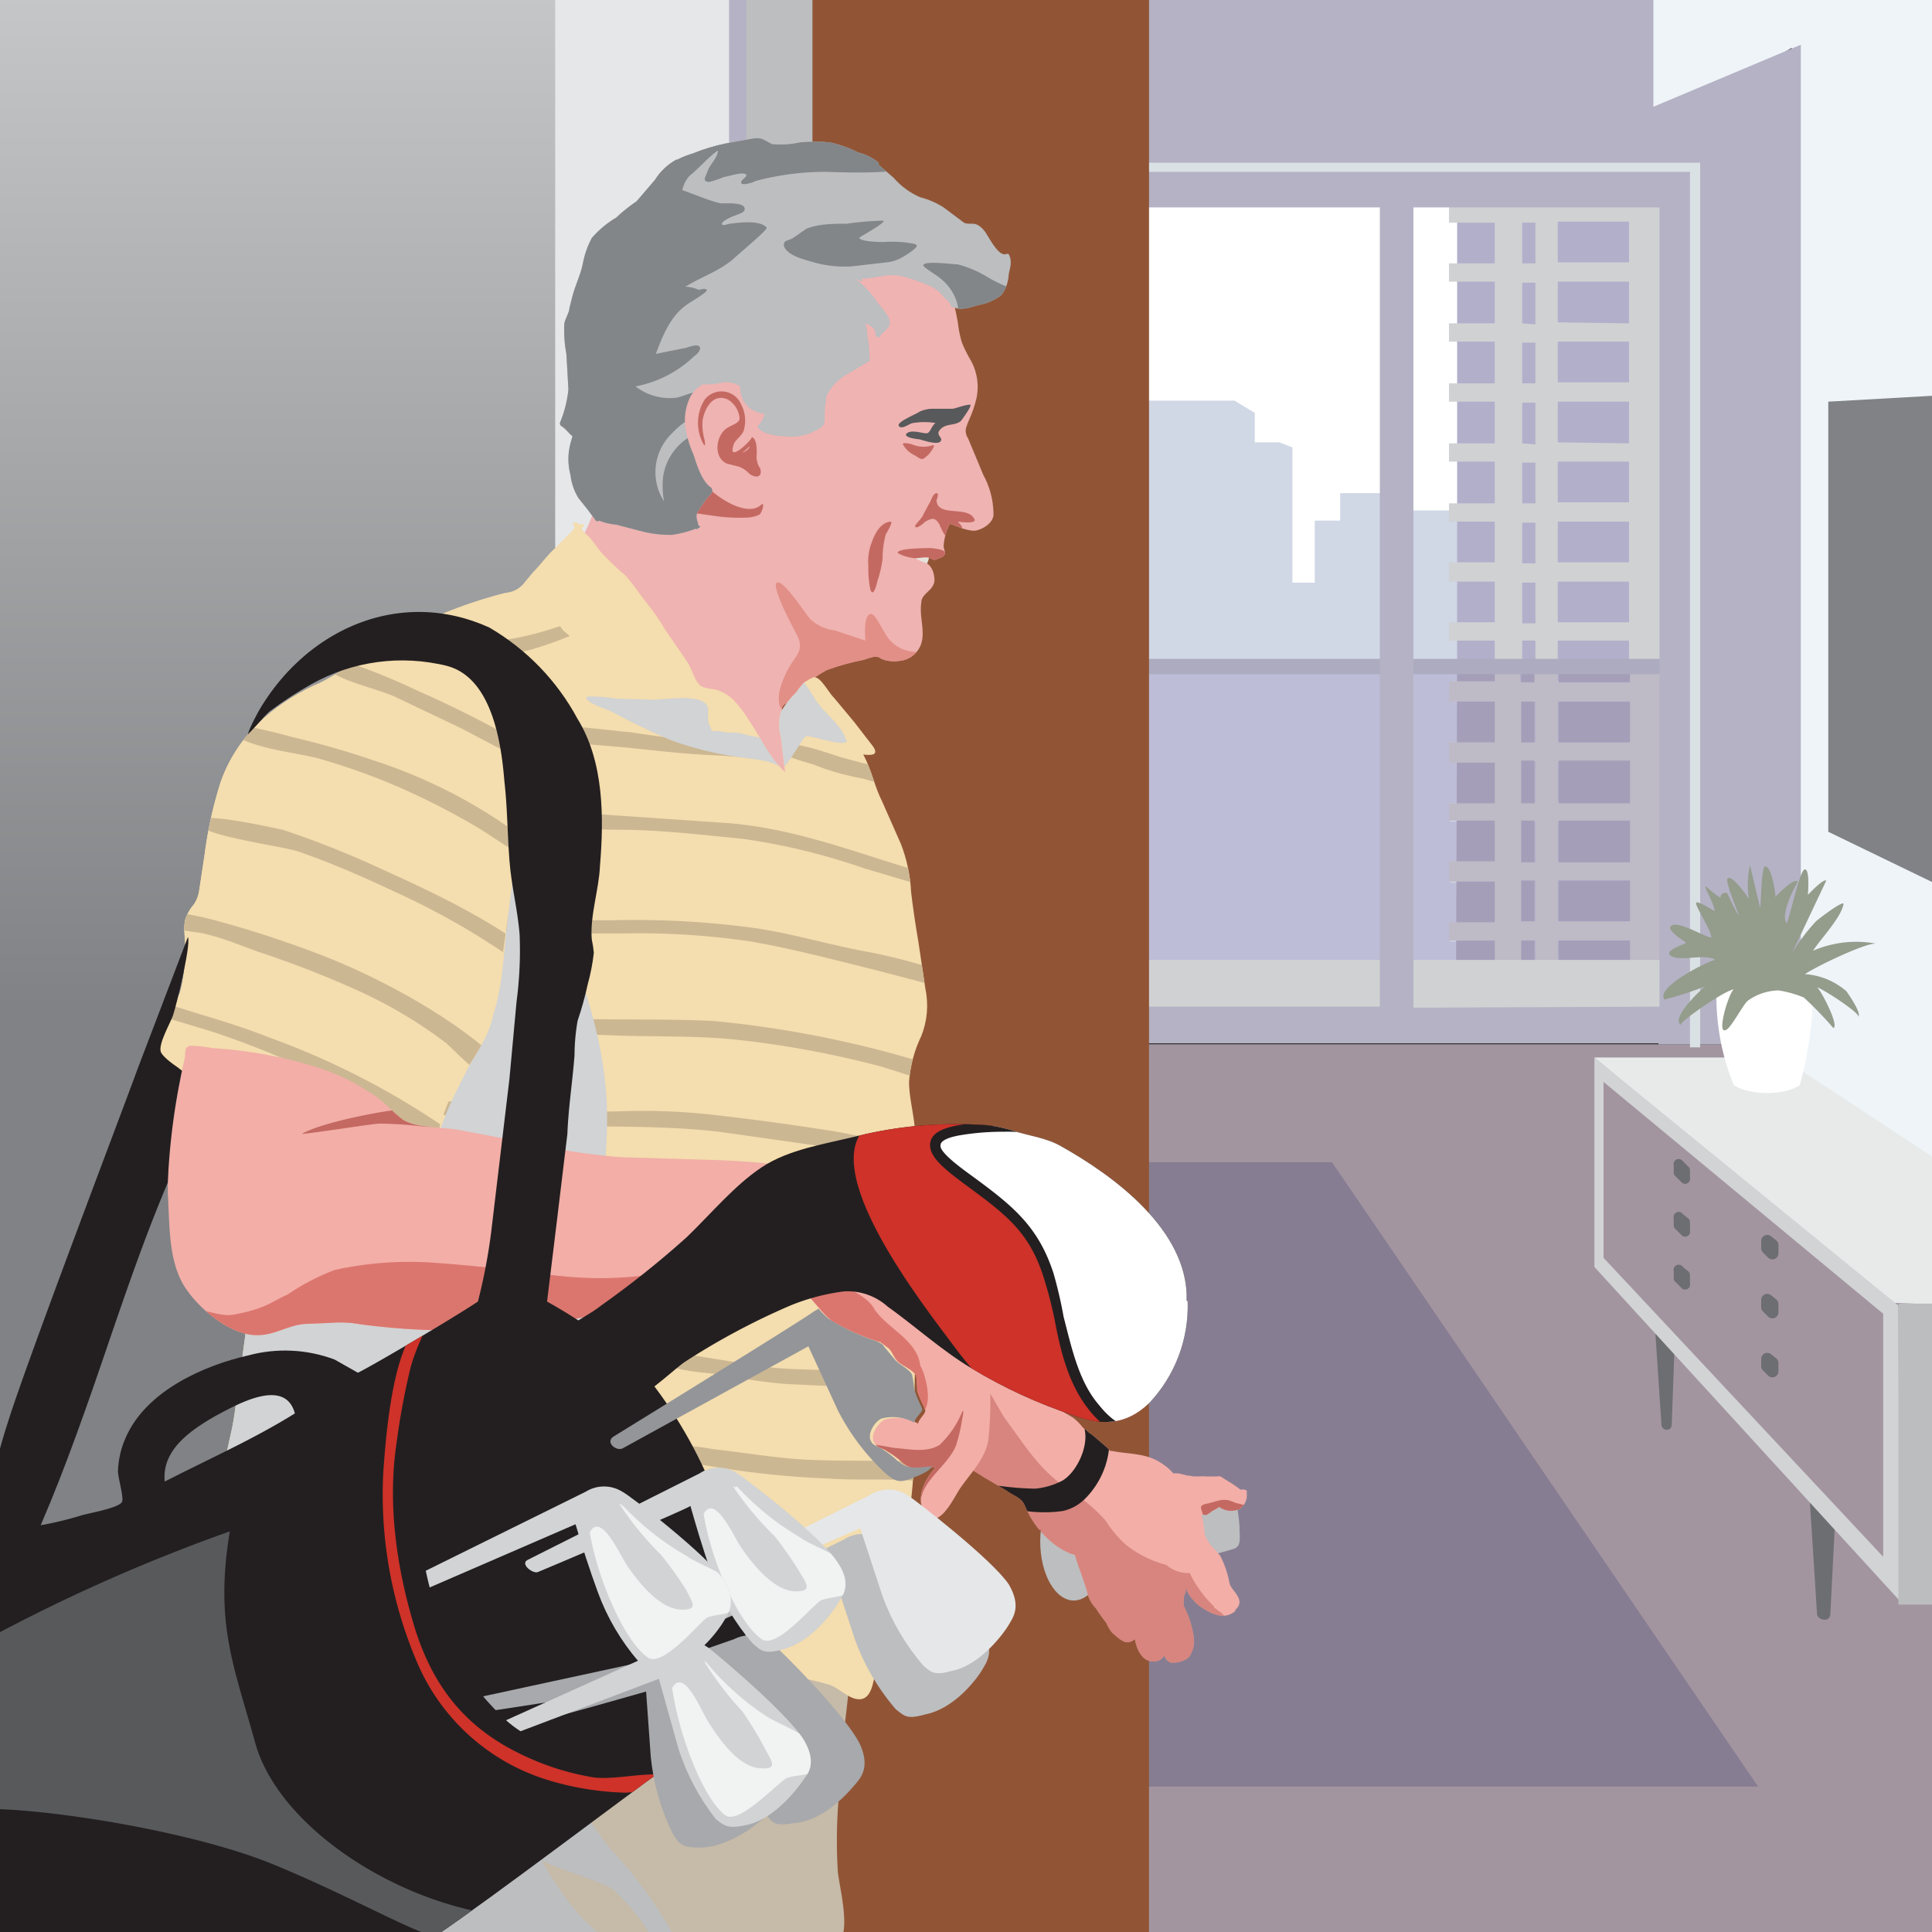 <svg viewBox="0 0 190 190" xmlns="http://www.w3.org/2000/svg"><rect x="0" y="0" width="190" height="190" fill="#333333" stroke="none"/><clipPath id="a"><path d="M0 0h190v190H0z"/></clipPath><linearGradient id="b" gradientUnits="userSpaceOnUse" x1="26.9" x2="26.9" y1="99" y2="-19.2"><stop offset="0" stop-color="#808285"/><stop offset="1" stop-color="#d1d3d4"/></linearGradient><clipPath id="c"><path d="M118.6 149a2.3 2.3 0 00.6-.4 4.6 4.6 0 00.7-.4 2 2 0 002 .2 1.6 1.6 0 00.7-1.6.2.2 0 000-.2.3.3 0 00-.2-.1.9.9 0 00-.4 0 13.3 13.3 0 00-1.5-1 3.4 3.4 0 00-.3-.2.5.5 0 00-.5-.1h-1a5.2 5.2 0 00-.9 0 2.7 2.7 0 00-.4 0 4.5 4.5 0 00-.7-.1 6.9 6.9 0 00-.8-.2 3.4 3.4 0 00-.5 0 5.6 5.6 0 00-1.5-1.2c-1.4-.8-3-.7-4.5-1h-.2l-.4-.4-1.4-1.2-.3-.2a5.3 5.3 0 00-.6-.5 5 5 0 00-1-1l-1.7-1a.1.1 0 00-.2-.1 7.8 7.8 0 01-.9-.7l-1.4-1.4c-.3-.7-.7-.8-1.3-1.2a6.3 6.3 0 00-2.3-.8c-.5 0-1.3-.5-1.8-.1s-.3 1-.3 1.4l-.1 1.6c-.1.5.1 1 .1 1.6a7.5 7.5 0 01-.8 3.8 5.7 5.7 0 00-.4.8c-.2 0-.4.3-.2.4h.2v.2a.7.7 0 00.8.4l1.6 1 2.2 1.3c.7.5 1.5.7 1.8 1.5a9.2 9.2 0 003.2 4 7.4 7.4 0 001.3.7l.4.1c.4 1.4 1 2.7 1.3 4a3.4 3.4 0 00.8 1.3 14.5 14.5 0 001 1.4 3.6 3.6 0 00.6 1c.4.3 1 1 1.6.9a1.2 1.2 0 00.6-.3c.2 1 .7 2.3 2 2.2a1.2 1.2 0 00.9-.6 1.1 1.1 0 00.6.7 2.5 2.5 0 001.8-.5 2.7 2.7 0 00.5-2 9.8 9.8 0 00-1-3.1c0-.5 0-1 .2-1.3v-.4a4.7 4.7 0 001.3 1.7c1 .7 2.4 1.5 3.5.6a.2.2 0 00.1-.2 1 1 0 00.4-.7c0-.8-.9-1.3-1-2a9.6 9.6 0 00-.9-2.6 10.3 10.3 0 00-.9-1 7.1 7.1 0 01-.6-1 19.2 19.2 0 00-.3-2c.1-.1.3 0 .4 0z"/></clipPath><clipPath id="d"><path d="M97.7 50.4a8.1 8.1 0 00-1-3.7l-1.5-3.6a1.3 1.3 0 01-.2-1 7.5 7.5 0 01.3-.8 11.8 11.8 0 00.7-2 5.3 5.3 0 00-.5-3.8 15.1 15.1 0 01-.9-1.8 11 11 0 01-.4-2l-.4-2a2.8 2.8 0 01-.1-.5V29a3 3 0 00-.1-1 4.1 4.1 0 00-2-2l-1.6-1-1.6-1a11.3 11.3 0 01-1.3-1 8.9 8.9 0 01-.6-.8c-.2-.2-.2-.3-.2-.6-.1-1-1.3-1.4-2.1-1.5a30.7 30.7 0 00-8.4.4 20.6 20.6 0 00-7.2 2.4 16.4 16.4 0 00-5.5 5.4 19.5 19.5 0 00-2.6 7.7c-.2 1.4-.2 2.9-.3 4.3s-.5 2.7-.7 4.1l-.6 4.3a21.4 21.4 0 01-1.4 3.7c-.3.5-.4 1-.6 1.6-.1.4-.5 1.2-.3 1.6 0 .2 0 .1.2.2s.1.3.2.4l.6.8 1.3 1.5a27.9 27.9 0 002.6 3l2.9 3c2 1.7 4.1 3.5 6.4 5a26.5 26.5 0 012.8 2.1 11.8 11.8 0 012.3 3l1 1.8c.2.3.5.9 1 .9 1 0 .6-1.7.5-2.2a17.4 17.4 0 00-.9-3.6 7.3 7.3 0 01-.6-1.7c0-.4.2-.5.5-.7l.7-.7a12.2 12.2 0 013.2-2.5 23 23 0 013.6-1 9 9 0 011-.3h.3c.3 0 .3.1.5.2a3.3 3.3 0 001.7.2 2.5 2.5 0 002.2-1.7c.4-1.3-.2-2.6 0-4 0-1 1.3-1.2 1.3-2.3 0 0 0-1.4-1-1.7a3.7 3.7 0 01-.9-.4c.4 0 1.1-.2 1.5 0s.3.2.6.1l.5-.2c.6-.3.2-.7.2-1.1a6 6 0 01.3-1.5l.3-.7.8.3a5.5 5.5 0 001.5.4c.8 0 2.1-.8 2-1.7z"/></clipPath><clipPath id="e"><path d="M99.2 25a.3.3 0 00-.3 0c-.8.2-1.8-2-2.1-2.3a2 2 0 00-.7-.6c-.4-.2-.9 0-1.3-.2l-2-1.5a7.9 7.9 0 00-2.3-1 7.3 7.3 0 01-2.6-1.9l-1.5-1.3a.2.2 0 000-.2 4.8 4.8 0 00-2-1 11.8 11.8 0 00-2.8-1 15.6 15.6 0 00-2.9 0 9 9 0 01-2.5.2.3.3 0 00-.2 0c-.7-.3-1-.7-1.8-.6l-2.8.5a18.4 18.4 0 00-3.3 1 8 8 0 00-1.5.6.3.3 0 00-.1 0 5.8 5.8 0 00-2.1 2l-1.8 2.1a15 15 0 00-2 1.6 9.7 9.7 0 00-2.4 2 9 9 0 00-.9 2.6c-.2 1-.7 2-1 3.1l-.3 1.2c0 .4-.4 1-.5 1.5a12.4 12.4 0 00.2 3l.2 3.5a11.5 11.5 0 01-.8 3.2.3.3 0 00.1.4c.5.3.7.7 1.1 1l-.2.7a6 6 0 000 3.1 5.5 5.5 0 00.8 2.3l.8 1 .9 1.2a.2.2 0 00.3 0 6.1 6.1 0 001.7.4l2.7.7a10.9 10.9 0 002.8.3 10.3 10.3 0 002.3-.6.2.2 0 00.3-.1c.2 0 .2-.2 0-.2-.1-.5-.4-1 0-1.5a5.3 5.3 0 01.4-.6 6.2 6.2 0 01.8-1 .3.3 0 00.1-.2.2.2 0 000-.3L70 48c-1-.6-1.5-2.4-1.8-3.3a10.3 10.3 0 01-.8-2.7 5.1 5.1 0 01.5-3 3 3 0 011.2-1.2 8 8 0 002.1-.2 2.6 2.6 0 011.6.4 2.6 2.6 0 001 2.2 3.1 3.1 0 001.4.5 2.8 2.8 0 01-.6 1.1.2.2 0 000 .3c.4.6 1.8.8 2.5.8a5 5 0 002.8-.4c.6-.3 1.2-.5 1.2-1.2a11 11 0 01.2-2.4 5 5 0 012.2-2.2l2-1.2a.2.2 0 000-.3v-.8l-.2-1.5a3.6 3.6 0 00-.2-1.1c.5.2 1 .5 1 1a.2.2 0 00.5.2c.3-.5 1-.7.9-1.4s-1-1.5-1.3-2a9.5 9.5 0 00-1.6-1.8l-.4-.3a.4.4 0 01.3.1.2.2 0 00.3 0 .5.5 0 000-.2c1.3 0 2.7-.6 4-.2a17 17 0 012.8 1 3.3 3.3 0 011.2 1c.2.2.6.5.7.8a.2.2 0 00.3.2c.7.4 1.7 0 2.4-.2a5.1 5.1 0 002.3-1 3.7 3.7 0 00.7-2c.1-.6.4-1.3 0-2z"/></clipPath><clipPath id="f"><path d="M90 111.7c0-1.7-.6-3.6-.6-5.3a12.4 12.4 0 011.2-4.5 8.1 8.1 0 00.4-4.7l-.7-4.7a88 88 0 01-.7-4.8 15.2 15.2 0 00-1-4.7l-1.9-4.3c-.7-1.4-1-3-1.8-4.5.8.1 1.7.1.8-1L84 71l-2-2.4c-.6-.6-1.3-2.1-2-2l-.4.2-.5.3a7.5 7.5 0 00-.8 1 8.9 8.9 0 00-1.5 1.9 4.6 4.6 0 000 2.5l.4 3.4c-1.5-1.3-2.4-3.4-3.5-5a11.7 11.7 0 00-1.7-2.2 4.7 4.7 0 00-1.1-.7c-.6-.3-1.3-.2-1.9-.5s-1-1.8-1.4-2.4l-2.2-3.2a21 21 0 00-1.8-2.6c-.8-1-1.4-2-2.2-2.8a27.3 27.3 0 01-2.3-2.2l-.9-1.2c-.3-.4-.8-.7-1-1.1 0-.1.3-.2.2-.4s-.2 0-.4 0a.6.6 0 00-.6-.2c-.2.1.2.4.1.5a3.4 3.4 0 01-.5.6l-1.4 1.4c-.8.7-1.4 1.6-2.2 2.4l-1 1.2a2.6 2.6 0 01-1.7.8 45.5 45.5 0 00-6.3 2.1 40.5 40.5 0 00-6.3 3.1c-1 .6-1.7 1.5-2.7 2S32 67 30.9 67.4c-4.2 2-7.6 5-9.2 9.5a40.7 40.7 0 00-1.6 7.3l-.5 3.3a3.4 3.4 0 01-.5 1.4 4.4 4.4 0 00-.9 1.6c-.2 1 .1 2.2 0 3.3a14.7 14.7 0 01-.5 3.8c-.4 1-1 1.8-1.4 2.7s-1.3 2.2-1.3 3.1c0 .6.5.7.9 1l.8.9a9.8 9.8 0 002.4 1.3l3 1.5c.6.4 2.6.8 2.8 1.3a7 7 0 01-.1 1.6v1.7c0 1.3-.3 2.5-.3 3.7l-.1 7.6c-.1 2.6 0 5-.3 7.5l-1 7.3c-.3 2.4-1.2 4.9-1.3 7.5a21.9 21.9 0 01-.1 3.4c0 .4-.2.7 0 1.1a2.2 2.2 0 001.2.8c2 .7 4.4.7 6.5 1.2l7.7 1.5 7 1.6 3.6.8c1.1.3 2.3.2 3.4.5l13.2 3.8c4.7 1.5 9.5 2.9 14.3 4a23.2 23.2 0 013 .7c.8.3 1.5 1 2.3 1.3 2 .7 2-2 2.3-3.3.5-2.6 1.4-5.1 2-7.8.5-2.3.8-4.6 1.2-7 .8-4.8.4-9.7.6-14.6s1-10 .6-15c-.3-2.5-.3-5-.5-7.6z"/></clipPath><clipPath id="g"><path d="M50.7 70.3c-1.7-4-2.9-7.8-8-7.5l-4.4-.1-1.4.8c-1 .6-1.6 1.5-2.6 2S32 67 30.9 67.4c-4.2 2-7.7 5-9.2 9.5a40.7 40.7 0 00-1.6 7.3l-.6 3.3a3.4 3.4 0 01-.4 1.4 4.4 4.4 0 00-.9 1.6c-.2 1 .1 2.2 0 3.3a14.7 14.7 0 01-.6 3.8c-.3 1-1 1.8-1.3 2.7s-1.4 2.2-1.3 3.1c0 .6.5.7.9 1l.8.9a9.8 9.8 0 002.4 1.3c1 .4 2 1 2.9 1.5l2.4 1 18.5 3.2a17.7 17.7 0 012.1-5.7c1.4-2.4 3.1-4.5 3.5-6.8s1.6-10 2-14.3 1.9-11.1.2-15.2z"/></clipPath><clipPath id="h"><path d="M97.2 135a19.8 19.8 0 00-.6-3.7 16.5 16.5 0 00-1.4-4.8 23.7 23.7 0 00-6-7.4c-5.3-4-11.8-4.7-18.3-5l-9.9-.3a76.1 76.1 0 01-10.7-1.7l-5.3-1c-1.7-.3-4-.1-5.4-1-1.2-.9-2-2-3.3-2.7a21 21 0 00-5-2.4 42.9 42.9 0 00-10-1.9c-.5 0-2.3-.4-2.8-.2-.3.2-.3.6-.3 1l-.7 3.2a48.9 48.9 0 00-1 10.2c.2 3.2 0 7 1.9 9.6 1.4 2 4.4 4.5 7 4.4 1.6 0 3-1 4.6-1.1l2.4-.1a12.4 12.4 0 012.1 0A67 67 0 0055 130a251 251 0 0011.5-2.4l5.9-1.4c1.9-.4 3.4-.7 5.2-.1 1.6.4 2.8 2.7 4.2 3.8a21.2 21.2 0 004.8 2.1l.8.6c.4.4.5.9.9 1.3s1.5.8 1.8 1.4a10.7 10.7 0 01.1 1.5 11.3 11.3 0 00.5 1.2 5.6 5.6 0 01.3.7c0 .4-.7.9-.7 1.3a4.4 4.4 0 00-3.3-.4c-.7.4-1.5 1.6-1 2.3.2.5.8.5 1.2.8a8.7 8.7 0 011.4 1c1 1 2 .7 3.4.6-1 1.1-2 3-1.1 4.4 1.3 2.1 2.9-1.4 3.5-2.3 1.1-1.6 2.5-2.9 2.8-4.8a35.4 35.4 0 00.1-6.4z"/></clipPath><clipPath id="i"><path d="M73.4 162.8a44.8 44.8 0 00-9-26.4 34.6 34.6 0 00-5-4.8 52.7 52.7 0 00-5.6-3.6l1-8.2 1-8.3c.1-2.6.5-5.1.7-7.7a20.6 20.6 0 01.3-3.4 33 33 0 001-3.6 20.3 20.3 0 00.6-3.1 10.8 10.8 0 00-.2-1.3c-.2-2.3.7-4.9.8-7.2.4-4.8.4-10.3-2.2-14.5a23 23 0 00-8.7-9c-8.9-4-18.3 0-22.9 8-.3.5-2.4 3-1.5 3 .5 0 2.4-2.5 2.9-2.8a36.5 36.5 0 014-2.6A18.2 18.2 0 0144 65.5c4.3 1.2 5.3 7.6 5.6 11.3.3 2.6.3 5.2.5 7.8s.8 4.9 1 7.3a38.2 38.2 0 01-.3 6.6l-.7 7.6-1.8 15.1A55.7 55.7 0 0147 128c-2.4 1.6-10 6.1-11.8 7l-2.3-1.3a13.9 13.9 0 00-8.5-.4c-4.4 1-10 3.5-12 8a8.8 8.8 0 00-.8 3.4c0 .6.6 2.6.4 3-.3.6-3.2 1.1-3.9 1.3a34 34 0 01-4.1 1c5.1-11.8 8.3-24.3 13.6-36.1l3-7.1c-1.5-.7-4.6-2.6-4.8-3.4s.9-2.7 1.2-3.5 2-7.8 1.4-7.8l-5 13.1c-1 2.8-10.7 28.5-12.6 34.5-1 3-1.6 6.2-2.7 9.2-.4 1 .3 17 .3 23.7 0 6-.8 12.8.6 18.8a.3.3 0 00-.3 0c-.2.1 40.2 1 43.1-.4 1.8-.8 17.3-12.5 21-15.2 4.8-3.7 10.8-5.9 10.7-13zM29 139c-4 2.5-8.5 4.5-12.8 6.7-.3-3.1 2.5-5 4.9-6.4 1.9-1 6.9-4 7.9-.3zm-30.6 12.6l-.7.2 1.5-4.4a32.2 32.2 0 00-.8 4.2z"/></clipPath><clipPath id="j"><path d="M116.7 127.9c.2-6.9-7.2-12.3-12.4-15.2-1.4-.8-3.1-1-4.7-1.5a12 12 0 00-3.5-.6 40.6 40.6 0 00-11.7 1.1c-3.2.8-6.8 1.3-9.5 3.1s-5 4.6-7.4 6.9a92.4 92.4 0 01-8.4 6.7c-1 .8-2.3 1.4-3.3 2.2-1.3 1-1.4 1.6.2.5 0 1.5 1.7 3 2.7 4 .6.6 1.2 1.1 1.7 1.8a3.5 3.5 0 00.8.6.5.5 0 00-.2.5c1.1.7 5.3-3.4 6.4-4.1a69.5 69.5 0 0110.3-5.5A21 21 0 0183 127a5.9 5.9 0 014.3 1.5c2.8 2 5.3 4.3 8.3 6.1a49.9 49.9 0 0010 4.6c2.7 1 5.1 1 7.4-1.2a13.9 13.9 0 003.8-10z"/></clipPath><clipPath id="k"><path d="M42.5 157a33.4 33.4 0 01-1.3-10.6c3-1 42-24.4 45.1-24.3s14.6 23.2 14.6 23.2 1.3 15.5 1 17S76 183.4 76 183.4s-10 1.5-11.7-.6 0-7-.1-7.6l-.8-2.5c-4.5.4-10.3-.5-13.6-3.5a25.1 25.1 0 01-7.4-12.2z"/></clipPath><clipPath id="l"><path d="M46.7 167l18.5-4a3.4 3.4 0 013.6.8c.6.6 6.5 8 7.4 11 .8 2.4-.4 3.3-1 3.9s-3.5 3-6.4 3c-1.8 0-2-.4-2.6-1.3a22 22 0 01-2.2-7.6l-.5-7c-.3.2-15.5 2.5-16.2 2.6s-1.5-1.3-.6-1.5z"/></clipPath><clipPath id="m"><path d="M68.6 155.5l17-8.5a3.4 3.4 0 013.6 0c.8.5 8.3 6.3 10 8.8 1.3 2.2.4 3.3 0 4s-2.7 3.9-5.5 4.5c-1.8.5-2.1.2-2.9-.5a22.1 22.1 0 01-4-6.8l-2.2-6.7-15 6.5c-.7.3-1.8-.8-1-1.3z"/></clipPath><clipPath id="n"><path d="M48.6 169.7l17.3-7.8a3.4 3.4 0 013.7.1c.7.5 8 6.6 9.5 9.2 1.3 2.3.3 3.3-.2 4s-2.8 3.8-5.6 4.3c-1.8.4-2.1 0-2.9-.6a22 22 0 01-3.7-7l-1.9-6.8-15.3 5.8c-.6.2-1.7-.8-.9-1.2z"/></clipPath><clipPath id="o"><path d="M51.9 153.4l16.9-8.5a3.3 3.3 0 013.7 0c.7.4 8.3 6.2 9.9 8.8 1.4 2.1.5 3.2 0 4s-2.6 3.8-5.4 4.5c-1.8.5-2.1.2-3-.6a22 22 0 01-4-6.8c-1-2.8-1.7-5.3-2.1-6.7-.3.3-14.5 6.3-15 6.5s-1.8-.8-1-1.2z"/></clipPath><clipPath id="p"><path d="M40.6 155.1l17-8.4a3.4 3.4 0 013.6 0c.8.4 8.3 6.2 10 8.7 1.3 2.2.4 3.3 0 4s-2.6 3.9-5.5 4.5c-1.8.5-2 .2-2.9-.5a22.1 22.1 0 01-4-6.8 111 111 0 01-2.2-6.7l-15 6.5c-.6.3-1.8-.8-1-1.3z"/></clipPath><g clip-path="url(#a)"><path d="M108.5 8.3h57.6v91.5h-57.6z" fill="#fff"/><path d="M109.8 102.7h82.1v88.6h-82.1z" fill="#a395a0"/><path d="M109 114.3h22l41.9 61.4h-63.1z" fill="#877d92"/><path d="M111.8 39.4h9.6l2 1.2v2.9h2.4l1.3.5v13.3h2.2v-6.1h2.5v-2.7h6.3v1.7h7.2v50h-33.9s.6-60.6.4-60.8z" fill="#d0d7e5"/><path d="M143.3 18.6h20.8V100h-20.8z" fill="#b1afca"/><path d="M147 100h2.6v-1.6h1.3v2.2h-39.5V65h35.7v2h-4.5V69h4.5V73h-4.5v1.8h4.5V79h-4.5v1.8h4.5v4h-4.5v2h4.5v4h-4.5v1.8h4.5v4h-4.5v1.9h4.5z" fill="#bdbdd8"/><path d="M143.3 66h4.1v28.5h-4.2z" fill="#a49eb9"/><path d="M164.2 65v34.7h-4v-1.3h-7v1.6H151v-1.6h-1.3v1.6H147v-1.6h-4.5v-1.8h4.5v-4.1h-4.5v-1.8h4.5v-4h-4.5v-2h4.5v-4h-4.5V79h4.5v-4h-4.5V73h4.5v-4h-4.5V67h4.5v-2h2.5v2h1.3v-2h2.4v2h7v-2zm-4 31.6v-4.1h-7v4zm0-6v-4h-7v4zm0-5.8v-4h-7v4zm0-5.9v-4h-7v4zm0-5.9v-4h-7v4zM151 96.6v-4.1h-1.3v4zm0-6v-4h-1.3v4zm0-5.8v-4h-1.3v4zm0-5.9v-4h-1.3v4zm0-5.9v-4h-1.3v4z" fill="#bebac6"/><path d="M164.2 19.5V65h-4V63h-7v2H151v-2h-1.3v2H147v-2h-4.5v-1.8h4.5v-4h-4.5v-1.9h4.5v-4h-4.5v-1.8h4.5v-4.1h-4.5v-1.8h4.5v-4.1h-4.5v-1.8h4.5v-4.1h-4.5v-1.8h4.5v-4.1h-4.5v-1.8h4.5v-4h-4.5V20h4.5v-.2h2.5v.2h1.3v-.2h2.4v.2h7v-.5zm-4 41.7v-4h-7v4zm0-5.9v-4h-7v4zm0-5.9v-4h-7v4zm0-5.8v-4.1h-7v4zm0-6v-4h-7v4zm0-5.8v-4.1h-7v4zm0-6v-4h-7v4zM151 61.3v-4h-1.3v4zm0-5.9v-4h-1.3v4zm0-5.9v-4h-1.3v4zm0-5.8v-4.1h-1.3v4zm0-6v-4h-1.3v4zm0-5.8v-4.1h-1.3v4zm0-6v-4h-1.3v4z" fill="#d0d1d3"/><g fill="#a49eb9"><path d="M153.3 92.5h7v4h-7zM153.3 86.6h7v4h-7zM153.3 80.7h7v4.1h-7zM153.3 74.8h7V79h-7zM153.3 69h7v4h-7zM153.3 65h7v2.1h-7zM149.6 92.5h1.3v4h-1.3zM149.6 86.6h1.3v4h-1.3zM149.6 80.7h1.3v4.1h-1.3zM149.6 74.8h1.3V79h-1.3zM149.6 69h1.3v4h-1.3zM149.6 65h1.3v2.1h-1.3z"/></g><path d="M110.2 94.4h54.4v5.7h-54.4z" fill="#d0d1d3"/><path d="M111.9 64.8h52.4v1.5H112z" fill="#adabbf"/><path d="M159.2-2v16.9l17-10.2V117l20.3 16.9V-2.5z" fill="#eef4f8"/><path d="M162.6 10.5V-1.4L67-1.8v22.2h68.7V99h-24v3.6h51.4v.1h14V4.4zM139 99.1V20.4h24.2V99z" fill="#b4b2c4"/><path d="M167.2 103h-1V16.9h-55.5V16h56.5z" fill="#dae1e5"/><path d="M195.8 38.6l-16 .9v42.3l15.7 7.6z" fill="#808285"/><path d="M162.7 129.7l.7 10.5c.1.5.9.6 1 0l.3-8.3zM177.9 146.3l.8 12.5c.1.5 1.2.8 1.3 0l.5-9.9z" fill="#6d6e71"/><path d="M193 115.7L175.2 104h-18.4l28.9 24.1 6.9.3z" fill="#e8eaea"/><path d="M186.7 128.4L156.8 104v20.6l30 32.8z" fill="#d1d3d4"/><path d="M157.7 106.4v17.3l27.5 29.4v-23.9z" fill="#a395a0"/><path d="M186.7 128.2h5.5v29.6h-5.5z" fill="#bcbdbe"/><path d="M164.6 114.6v.8a.5.5 0 00.2.3l.5.5a.5.5 0 00.9-.4v-.8a.5.5 0 00-.2-.3l-.5-.5a.5.5 0 00-.9.4zM164.6 119.8v.7a.5.5 0 00.2.4l.5.5a.5.5 0 00.9-.4v-.8a.5.5 0 00-.2-.4l-.5-.4a.5.5 0 00-.9.4zM164.6 125v.7a.5.5 0 00.2.4l.5.5a.5.5 0 00.9-.4v-.8a.5.5 0 00-.2-.4l-.5-.4a.5.5 0 00-.9.4zM173.2 122v.8a.6.6 0 00.2.4l.5.5a.6.6 0 001-.4v-.8a.6.6 0 00-.2-.5l-.5-.4a.6.6 0 00-1 .4zM173.2 127.8v.8a.6.6 0 00.2.4l.5.5a.6.6 0 001-.4v-.8a.6.6 0 00-.2-.5l-.5-.4a.6.6 0 00-1 .4zM173.2 133.6v.8a.6.6 0 00.2.4l.5.5a.6.6 0 001-.4v-.8a.6.6 0 00-.2-.5l-.5-.4a.6.6 0 00-1 .4z" fill="#6d6e71"/><path d="M168.8 97.7a23 23 0 001.7 9c1.4 1 5 1.1 6.5 0a36.5 36.5 0 001.3-8.6c-2-1.5-7.2-1.3-9.5-.4z" fill="#fff"/><path d="M184.5 92.8a10.7 10.7 0 00-6.2.7c.7-1.1 2.8-3.3 3-4.6 0-.4-2.5 1.5-2.7 1.7a18.3 18.3 0 00-2.4 3.2l3.4-7.2c-.3-.2-1.7 1.3-1.8 1.4 0-.2.2-2.5-.3-2.5s-1.4 4.5-1.8 5.3c-.7-1 1.1-4.1 1.1-4.1-.4-.4-2 1.3-2.2 1.5 0-.5-.4-3-1-3-.4 0-.4 3.6-.5 4.1l-1-4.2a8.8 8.8 0 00-.1 3.3s-1.7-2.5-2.1-2c-.3.2 1.1 3.5 1.1 3.6-.4-.4-1.1-2.2-1.2-2.2-.3 0-.6.1-.6.5a10.4 10.4 0 01-1.4-1.1.1.1 0 01-.1 0c.1.4 1 2 .9 2.4 0 0-1.7-1.1-1.8-.8s1.5 2.7 1.5 3.4c-.6 0-3.4-1.8-4-1.1-.4.4 1.4 1.5 1.5 1.6s-2 .7-1.6 1.2c.8.8 3.4-.2 4.5.5-.5 0-6 2.7-5 3.9a36 36 0 004-1.3c-.4.3-3.4 3.1-2.4 3.8-.3-.2 4.3-3.4 5.2-3.5-.5.4-1.7 4.4-.8 4 .5-.1 1.7-2.5 2.2-2.9a5.4 5.4 0 013-1 10.8 10.8 0 012.5.7 37.4 37.4 0 012.9 3c.6-.2-1.2-3.7-1.6-4 .5.1 4.5 2.7 4 2.9.5-.2-.9-2.2-1.1-2.5a6.9 6.9 0 00-4.1-1.7c1.2-.8 6-3.1 7-3z" fill="#949c8c"/><path d="M-1.6-1.5h57.1V192H-1.6z" fill="url(#b)"/><path d="M73.6-2.8H113v195H73.6z" fill="#915536"/><path d="M73.4-2.3h6.5v21.4h-6.5z" fill="#bcbec0"/><path d="M54.6-2.4h17.1V194H54.6z" fill="#e6e7e8"/><ellipse cx="105.6" cy="151.6" fill="#bcbec0" rx="3.3" ry="5.8"/><path d="M117.7 153.2a30 30 0 003.7-.9c.7-.3.5-1.1.5-2.1a15 15 0 00-.4-2.7l-5 .6z" fill="#bcbec0"/><path d="M91.4 54.4a2 2 0 01-.4 0 3.1 3.1 0 00-.5 0 3.8 3.8 0 00-.8.2.1.1 0 000 .1c0 .2.2.3.4.4a1.7 1.7 0 00.3.2c.1.1.4.1.5.3a.1.1 0 00.2 0l.2-.5a5.8 5.8 0 01.2-.6l-.1-.1z" fill="#e5e1da"/><g clip-path="url(#c)"><path d="M118.6 149a2.3 2.3 0 00.6-.4 4.6 4.6 0 00.7-.4 2 2 0 002 .2 1.6 1.6 0 00.7-1.6.2.2 0 000-.2.3.3 0 00-.2-.1.9.9 0 00-.4 0 13.3 13.3 0 00-1.5-1 3.4 3.4 0 00-.3-.2.5.5 0 00-.5-.1h-1a5.2 5.2 0 00-.9 0 2.7 2.7 0 00-.4 0 4.5 4.5 0 00-.7-.1 6.9 6.9 0 00-.8-.2 3.4 3.4 0 00-.5 0 5.6 5.6 0 00-1.5-1.2c-1.4-.8-3-.7-4.5-1h-.2l-.4-.4-1.4-1.2-.3-.2a5.3 5.3 0 00-.6-.5 5 5 0 00-1-1l-1.7-1a.1.1 0 00-.2-.1 7.8 7.8 0 01-.9-.7l-1.4-1.4c-.3-.7-.7-.8-1.3-1.2a6.3 6.3 0 00-2.3-.8c-.5 0-1.3-.5-1.8-.1s-.3 1-.3 1.4l-.1 1.6c-.1.5.1 1 .1 1.6a7.5 7.5 0 01-.8 3.8 5.7 5.7 0 00-.4.8c-.2 0-.4.3-.2.4h.2v.2a.7.7 0 00.8.4l1.6 1 2.2 1.3a4.3 4.3 0 011.8 1.5 9.4 9.4 0 001.2 2.3.3.3 0 00.3 0 4.3 4.3 0 001.7 1.8 7.4 7.4 0 001.3.6l.4.1c.4 1.4 1 2.7 1.3 4a3.4 3.4 0 00.8 1.3 14.5 14.5 0 001 1.4 3.6 3.6 0 00.6 1c.4.3 1 1 1.6.9a1.2 1.2 0 00.6-.3c.2 1 .7 2.3 2 2.2a1.2 1.2 0 00.9-.6 1.1 1.1 0 00.6.7 2.5 2.5 0 001.8-.5 2.7 2.7 0 00.5-2 9.8 9.8 0 00-1-3.1c0-.5 0-1 .2-1.3v-.4a4.7 4.7 0 001.3 1.7c1 .7 2.4 1.5 3.5.6a.2.2 0 00.1-.2 1 1 0 00.4-.7c0-.8-.9-1.3-1-2a9.6 9.6 0 00-.9-2.6 10.3 10.3 0 00-.9-1 7.1 7.1 0 01-.6-1 19.2 19.2 0 00-.3-2c.1-.1.3 0 .4 0z" fill="#f2aea7"/><path d="M119.4 158a11.6 11.6 0 01-2.4-3.3 3.3 3.3 0 01-2.3-.8 10.7 10.7 0 01-4-2 11.6 11.6 0 01-2-2.4 19.2 19.2 0 00-4-3.3c-2.6-1.8-4-4.2-5.8-6.6-.4-.5-2.2-4-2.6-4-1.4-.3-4.5 7.2-4.1 8.5s2.5 1.5 3.5 2.1a17 17 0 013.9 4c3.4 4.5 4.7 10.8 9.9 13.6 1.4.8 2.8 2 4.4 2a5.7 5.7 0 004-1.9c.7-1 .4-2.6 1.4-3.4.7-.4 1.2.3 1.4-.7.3-.7-.9-1.4-1.3-1.7z" fill="#c46962" opacity=".6"/><path d="M123.2 148.2l-1.7-.4c-1-.5-1.4-.3-2.5 0-1.4.3-.8.3-.5 2 .4 1.8 1.4.7 3.3.3.2-.1 2.8-1.3 1.4-1.9z" fill="#c46962"/><path d="M109 140.4c-.4-.5-.8.4-1-.3a.4.4 0 00-.4-.3h-.2a.3.3 0 00-.3.3c-.1 0-.7-.2-.6 0 .8 1.7-.5 4.6-2 5.5a7.2 7.2 0 01-2.7.8 29.6 29.6 0 01-3.7-.3c-.3 0 .5.5.6.8l.7 1.2a2 2 0 00.5.7c.4.3.6-.2 1-.2a13.2 13.2 0 003.6 0 4.4 4.4 0 002.2-1.2 8.2 8.2 0 002.4-5.3c0-.6.3-1.1-.1-1.7z" fill="#231f20"/></g><g clip-path="url(#d)"><path d="M97.7 50.4a8.1 8.1 0 00-1-3.7l-1.5-3.6a1.3 1.3 0 01-.2-1 7.5 7.5 0 01.3-.8 11.8 11.8 0 00.7-2 5.3 5.3 0 00-.5-3.8 15.1 15.1 0 01-.9-1.8 11 11 0 01-.4-2l-.4-2a2.8 2.8 0 01-.1-.5V29a3 3 0 00-.1-1 4.1 4.1 0 00-2-2l-1.6-1-1.6-1a11.3 11.3 0 01-1.3-1 8.9 8.9 0 01-.6-.8c-.2-.2-.2-.3-.2-.6-.1-1-1.3-1.4-2.1-1.5a30.7 30.7 0 00-8.4.4 20.6 20.6 0 00-7.2 2.4 16.4 16.4 0 00-5.5 5.4 19.5 19.5 0 00-2.6 7.7c-.2 1.4-.2 2.9-.3 4.3s-.5 2.7-.7 4.1l-.6 4.3a21.4 21.4 0 01-1.4 3.7c-.3.5-.4 1-.6 1.6-.1.4-.5 1.2-.3 1.6 0 .2 0 .1.2.2s.1.3.2.4l.6.8 1.3 1.5a27.9 27.9 0 002.6 3l2.9 3c2 1.7 4.1 3.5 6.4 5a26.5 26.5 0 012.8 2.1 11.8 11.8 0 012.3 3l1 1.8c.2.3.5.9 1 .9 1 0 .6-1.7.5-2.2a17.4 17.4 0 00-.9-3.6 7.3 7.3 0 01-.6-1.7c0-.4.2-.5.5-.7l.7-.7a12.2 12.2 0 013.2-2.5 23 23 0 013.6-1 9 9 0 011-.3h.3c.3 0 .3.1.5.2a3.3 3.3 0 001.7.2 2.5 2.5 0 002.2-1.7c.4-1.3-.2-2.6 0-4 0-1 1.3-1.2 1.3-2.3 0 0 0-1.4-1-1.7a3.7 3.7 0 01-.9-.4c.4 0 1.1-.2 1.5 0s.3.2.6.1l.5-.2c.6-.3.2-.7.2-1.1a6 6 0 01.3-1.5l.3-.7.8.3a5.5 5.5 0 001.5.4c.8 0 2.1-.8 2-1.7z" fill="#efb3b1"/><g fill="#c46962"><path d="M91.6 53.9c-.4 0-3.5 0-3.3.5a4.4 4.4 0 00.7.3 4.8 4.8 0 001 .2c1 .1 1.8 1 2.7.1s-.4-1-1.1-1.1zM87.5 51.3c-1.1.2-1.6 1.5-1.9 2.4a5.4 5.4 0 00-.2 2 9.6 9.6 0 00.2 2.3c.3.8.6-.5.7-.9a10.4 10.4 0 00.5-2.2 8.7 8.7 0 01.3-2.3c0-.1.9-1.4.4-1.3zM95.8 51c-.7-1.3-3.6-.1-3.7-1.8 0 0 .3-.7 0-.7s-.5.6-.6.8l-.7 1.3c0 .2-.8 1-.8 1.1 0 .5.9-.3 1-.4.7-.4 1-.4 1.4.3a6.4 6.4 0 00.5 1c.3.3.2.3.5 0l.3-.4h.5c.6-.3.5-.3 0-.9.1 0 2 .3 1.6-.3zM74.7 46a2.5 2.5 0 01-.3-1 5.6 5.6 0 000-1c0-.2-.1-1-.5-1 .3 0-2.3 2.6-1.8.9.1-.7 1-1 1.1-1.8a3.4 3.4 0 00-.3-2.3 2.1 2.1 0 00-3.6-.5 4.3 4.3 0 00-.3 4c.3.7.4.6.3 0a5.5 5.5 0 01-.2-2c.2-1.1 1-2.7 2.5-2a2.4 2.4 0 011.1 1.6c.2.7-.6.8-1.2 1.2-1.1.7-1.4 2.9 0 3.5l1.2.3a2.8 2.8 0 011 .7c.7.5 1.4.3 1-.7zm-1-2a1.2 1.2 0 01-.7.5 3.9 3.9 0 00.7-.6zM74.9 49.6c-1.4 1.4-4.6-.8-5.6-2a5.1 5.1 0 01-.8-1.3c-.1-.3-.2-1-.5-.8l-.3 1.2a13.7 13.7 0 00-.4 2 4.8 4.8 0 000 1.3l.3.7 1-.2 1.4.2a17 17 0 003.5.2 3 3 0 001.2-.3c.3-.3.5-1.2.2-1z"/></g><path d="M91 64a3.5 3.5 0 01-4-1.8c-.3-.4-1-2-1.4-1.8-.7.1-.5 2.2-.5 2.6l-3-1a4.3 4.3 0 01-2.4-1.1c-.4-.4-2.7-4-3.3-3.6s1.7 4.6 2 5.2a2 2 0 01.2 1.5 5.4 5.4 0 01-.6 1 9.3 9.3 0 00-1.3 2.8c-.1.4-.3 1.7.3 2s.8-.7 1.2-1a9.7 9.7 0 014.3-2.4c1.8-.5 3.5-.2 5.3-.3a5.5 5.5 0 002.4-.7 2.8 2.8 0 001-.7c0-.1.4-.8-.2-.7z" fill="#e28f87"/><path d="M95.4 39.8c-.5 0-1.2.3-1.7.4h-2a3.1 3.1 0 00-1.3.3c-.2.2-2.3 1-2 1.4s1.1-.3 1.4-.3a6.8 6.8 0 012.2 0c-.4.3-.5.9-.8 1s-1.5-.4-2 0 1 .6 1.2.6c.4.1 1.8.6 2.1.2s-.6-.6 0-1.2 1.4-.3 2-.8c0 0 1.2-1.6.9-1.6z" fill="#58595b"/><path d="M91.7 43.8a2.9 2.9 0 01-2-.1c-.3-.1-1-.2-.9 0a2.5 2.5 0 001.2 1.1c.6.4.7.5 1.2 0 .1 0 1-1.2.5-1z" fill="#c46962"/></g><g clip-path="url(#e)"><path d="M99.2 25a.3.3 0 00-.3 0c-.8.2-1.8-2-2.1-2.3a2 2 0 00-.7-.6c-.4-.2-.9 0-1.3-.2l-2-1.5a7.9 7.9 0 00-2.3-1 7.3 7.3 0 01-2.6-1.9l-1.5-1.3a.2.2 0 000-.2 4.8 4.8 0 00-2-1 11.8 11.8 0 00-2.8-1 15.6 15.6 0 00-2.9 0 9 9 0 01-2.5.2.3.3 0 00-.2 0c-.7-.3-1-.7-1.8-.6l-2.8.5a18.4 18.4 0 00-3.3 1 8 8 0 00-1.5.6.3.3 0 00-.1 0 5.8 5.8 0 00-2.1 2l-1.8 2.1a15 15 0 00-2 1.6 9.7 9.7 0 00-2.4 2 9 9 0 00-.9 2.6c-.2 1-.7 2-1 3.1l-.3 1.2c0 .4-.4 1-.5 1.5a12.4 12.4 0 00.2 3l.2 3.5a11.5 11.5 0 01-.8 3.2.3.3 0 00.1.4c.5.3.7.7 1.1 1l-.2.7a6 6 0 000 3.1 5.5 5.5 0 00.8 2.3l.8 1 .9 1.2a.2.2 0 00.3 0 6.1 6.1 0 001.7.4l2.7.7a10.9 10.9 0 002.8.3 10.3 10.3 0 002.3-.6.2.2 0 00.3-.1c.2 0 .2-.2 0-.2-.1-.5-.4-1 0-1.5a5.3 5.3 0 01.4-.6 6.2 6.2 0 01.8-1 .3.3 0 00.1-.2.2.2 0 000-.3L70 48c-1-.6-1.5-2.4-1.8-3.3a10.3 10.3 0 01-.8-2.7 5.1 5.1 0 01.5-3 3 3 0 011.2-1.2 8 8 0 002.1-.2 2.6 2.6 0 011.6.4 2.6 2.6 0 001 2.2 3.1 3.1 0 001.4.5 2.8 2.8 0 01-.6 1.1.2.2 0 000 .3c.4.6 1.8.8 2.5.8a5 5 0 002.8-.4c.6-.3 1.2-.5 1.2-1.2a11 11 0 01.2-2.4 5 5 0 012.2-2.2l2-1.2a.2.2 0 000-.3v-.8l-.2-1.5a3.6 3.6 0 00-.2-1.1c.5.2 1 .5 1 1a.2.2 0 00.5.2c.3-.5 1-.7.9-1.4s-1-1.5-1.3-2a9.5 9.5 0 00-1.6-1.8l-.4-.3a.4.4 0 01.3.1.2.2 0 00.3 0 .5.5 0 000-.2c1.3 0 2.7-.6 4-.2a17 17 0 012.8 1 3.3 3.3 0 011.2 1c.2.2.6.5.7.8a.2.2 0 00.3.2c.7.4 1.7 0 2.4-.2a5.1 5.1 0 002.3-1 3.7 3.7 0 00.7-2c.1-.6.4-1.3 0-2z" fill="#bcbec0"/><g fill="#838689"><path d="M89 16c-.3-.4-1-.5-1.4-.7l-1.6-.9c-1.1-.5-5.3-1.1-6.6-1.4a18.2 18.2 0 00-4.7-.6c-1.3 0-2.2.8-3.4 1a10.7 10.7 0 00-3.6.9l-.1-1c-.6.2-4.5 5-5 5.4A17.6 17.6 0 0061 20c-1 1-1.8 1.5-3 2.5-1.8 1.7-2.2 5.2-3 7.6-1.2 3-.2 6.2-.3 9.4l-.3 4.3a7 7 0 00.2 2.3 13.2 13.2 0 001 2.2c.2.2.5.5.6.8.2.4 0 .2 0 .8 0 .9.7 1 1.3 1.3 1.5.6 2.8 1.6 4.2 2.3a4.3 4.3 0 002.1.7 19.9 19.9 0 002.1-.8c1-.2 3.5.4 3.2-1.3 0-.5-.2-.3-.2-.8a2.5 2.5 0 01.6-1.2c.4-.6 1-1 1-1.8s-.9-1.6-1.2-2.3a5 5 0 01-.6-2.6c0-.1.3-.8.2-.9-.2-.2-.6.2-.8.3a5.6 5.6 0 00-2 1.8 5.4 5.4 0 00-.9 2.4 8.7 8.7 0 00.1 2.3 5.3 5.3 0 01.8-6.7 8.6 8.6 0 011.4-1.2c.3-.2.7-.3.8-.6s0-.6 0-1c0 0 .4-1.4.5-1.2-.1-.3-1.7.4-2.2.5a5.5 5.5 0 01-4.1-1.1 11.4 11.4 0 005.8-3c.2-.1.7-.6.5-.9s-1 0-1.3.1l-3 .6c.6-1.6 1.4-3.7 3-4.8.2-.2 2.2-1.3 2-1.5s-.6 0-.8 0a3.2 3.2 0 00-1.3-.3c1.6-1 3.3-1.5 4.8-2.8.4-.4 3.3-2.8 3.2-3-.6-.8-2.8-.5-3.6-.4-.2 0-.8.3-.8 0s1.2-.8 1.3-.8c.4-.2 1.1-.3.9-.8S71.4 20 71 20c-.6 0-3-1-3.9-1.3a3.1 3.1 0 01.7-1.4c1-.8 1.8-1.8 2.8-2.5 0 .7-.8 1.4-1 2s-.6 1 .1 1.1a8.4 8.4 0 001.5-.5c.3 0 2-.6 2.2-.2 0 .3-.6.5-.5.8s1.3-.1 1.4-.2a26.8 26.8 0 016.9-.9c.4 0 8.7.4 7.8-.8z"/><path d="M90 24a11 11 0 00-3-.2c-.3 0-2.3 0-2.5-.4 0-.1 2.5-1.4 2.4-1.7a28.8 28.8 0 00-3.6.3c-1.2 0-2.8 0-4 .5l-1.3.9c-.5.3-1 .2-.9.8.3.9 1.9 1.3 2.6 1.5a11.2 11.2 0 004 .5l3.5-.4a3.8 3.8 0 001.7-.6c.2-.1 1.6-1 1.2-1.1zM99.9 28.4c0-.2-.9-.2-1.1-.3a13.8 13.8 0 01-1.6-.8 11 11 0 00-3-1.3c-.5 0-3.4-.4-3.4.1 0 .2 1.4 1 1.7 1.3a4.8 4.8 0 011.6 2.3c.3 1-.1 2 1.1 1.7a12.3 12.3 0 003-.8 2.9 2.9 0 001-1c.2-.2.8-1 .7-1.2z"/></g></g><path d="M83.5 164.7c-3.1-.8-23.5-7.1-24-5.5a18.4 18.4 0 01.2 2.2c-.3 2.7-2.2 5.7-3.5 8a90 90 0 01-10.1 13.7c-1 1.1-8.9 8.9-8.2 10.3s12.5-.2 14.3-.3c5-.4 10.2-.6 15.3-.6 2.9 0 13.8 1.1 15.2-1.7.8-1.6-.1-5-.3-6.7a49.2 49.2 0 01.1-7.5l.4-5.4c0-.4.8-6.1.6-6.5z" fill="#c6baa8"/><path d="M67.6 193a41.7 41.7 0 00-7.5-11.1c-.9-1-2-3-3-3.6-.7-.3-4.2.2-6 .9l-.4-.6c-.4-.9-9 9.9-10.8 11s-1.7 2.4.4 2.8 21.3.7 21 .3a42.6 42.6 0 00-4-4 31.7 31.7 0 01-4-5.7c2.7 1.2 6.3 2.2 7.1 2.9a23.5 23.5 0 014.4 5.8c.2.2 1.9 2.2 2.2 1.4 0-.3-.9-1.3-1-1.4.2.1 2 2.2 1.6 1.4z" fill="#bcbec0"/><g clip-path="url(#f)"><path d="M90 111.7c0-1.7-.6-3.6-.6-5.3a12.4 12.4 0 011.2-4.5 8.1 8.1 0 00.4-4.7l-.7-4.7a88 88 0 01-.7-4.8 15.2 15.2 0 00-1-4.7l-1.9-4.3c-.7-1.4-1-3-1.8-4.5.8.1 1.7.1.8-1L84 71l-2-2.4c-.6-.6-1.3-2.1-2-2l-.4.2-.5.3a7.5 7.5 0 00-.8 1 8.9 8.9 0 00-1.5 1.9 4.6 4.6 0 000 2.5l.4 3.4c-1.5-1.3-2.4-3.4-3.5-5a11.7 11.7 0 00-1.7-2.2 4.7 4.7 0 00-1.1-.7c-.6-.3-1.3-.2-1.9-.5s-1-1.8-1.4-2.4l-2.2-3.2a21 21 0 00-1.8-2.6c-.8-1-1.4-2-2.2-2.8a27.3 27.3 0 01-2.3-2.2l-.9-1.2c-.3-.4-.8-.7-1-1.1 0-.1.3-.2.2-.4s-.2 0-.4 0a.6.6 0 00-.6-.2c-.2.1.2.4.1.5a3.4 3.4 0 01-.5.6l-1.4 1.4c-.8.7-1.4 1.6-2.2 2.4l-1 1.2a2.6 2.6 0 01-1.7.8 45.5 45.5 0 00-6.3 2.1 40.5 40.5 0 00-6.3 3.1c-1 .6-1.7 1.5-2.7 2S32 67 30.9 67.4c-4.2 2-7.6 5-9.2 9.5a40.7 40.7 0 00-1.6 7.3l-.5 3.3a3.4 3.4 0 01-.5 1.4 4.4 4.4 0 00-.9 1.6c-.2 1 .1 2.2 0 3.3a14.7 14.7 0 01-.5 3.8c-.4 1-1 1.8-1.4 2.7s-1.3 2.2-1.3 3.1c0 .6.5.7.9 1l.8.9a9.8 9.8 0 002.4 1.3l3 1.5c.6.4 2.6.8 2.8 1.3a7 7 0 01-.1 1.6v1.7c0 1.3-.3 2.5-.3 3.7l-.1 7.6c-.1 2.6 0 5-.3 7.5l-1 7.3c-.3 2.4-1.2 4.9-1.3 7.5a21.9 21.9 0 01-.1 3.4c0 .4-.2.7 0 1.1a2.2 2.2 0 001.2.8c2 .7 4.4.7 6.5 1.2l7.7 1.5 7 1.6 3.6.8c1.1.3 2.3.2 3.4.5l13.2 3.8c4.7 1.5 9.5 2.9 14.3 4a23.2 23.2 0 013 .7c.8.3 1.5 1 2.3 1.3 2 .7 2-2 2.3-3.3.5-2.6 1.4-5.1 2-7.8.5-2.3.8-4.6 1.2-7 .8-4.8.4-9.7.6-14.6s1-10 .6-15c-.3-2.5-.3-5-.5-7.6z" fill="#f4ddae"/><g fill="#ccb793"><path d="M96.5 106.4a105 105 0 00-26.4-6c-4.6-.2-9.2-.1-13.8-.2h-6.7c-.5 0-4.5 0-3.3 1.2.5.5 2.5.1 3 .2H53l6.8.2c4.4.2 8.8 0 13.1.5a96 96 0 0113.8 2.6l6 1.9a9.7 9.7 0 003 .6c.3 0 2.3-.6 1-1zM96 96.9c-1-1-3.3-1.4-4.7-1.8a56.4 56.4 0 00-6-1.5c-3.9-.7-7.7-1.9-11.6-2.4a87 87 0 00-13.4-.7h-7c-.7 0-5.3-.7-5 .4s4.6.8 5.7.9h7.2a75.3 75.3 0 0112.7.8c4 .7 8.2 1.8 12.2 2.8l6.5 1.7c.2.1 4.3.6 3.5-.2zM95.4 87c-8.3-1.8-15.9-5.6-24.5-6.1L57.8 80c-2.4-.1-4.8-.4-7.1-.4-.8 0-4.2-.4-2.9 1.1.3.3 2.3.2 2.8.2l3.5.3c2.2.2 4.5.4 6.7.4 4.1 0 8.2.5 12.3.9A63.2 63.2 0 0185 85.4l6.4 1.9a12.8 12.8 0 003.3.8c.3 0 2.1-.8.8-1.1zM75.9 73.1c-.5-.6-4.8-.2-5.9-.3-2.8 0-5.4-.4-8.1-.8-1.6-.1-13.4-1.7-13.5-.2-.1.8 12.6 1.6 14 1.8 2.9.3 5.5.6 8.3.7.7 0 6.7.8 5.2-1.2zM91.6 76.9c-3-1-5.9-1.6-8.8-2.4-.7-.2-6.9-2.5-5.7-.5.4.6 2.5 1 3.2 1.3 1.5.6 3.1 1 4.7 1.3 1.3.4 2.7.8 4 1 .5.1 2 .5 2.5.2s.8-.7 0-1zM55 61.6a30.6 30.6 0 01-5.8 1.4c-.6.1-5.4.5-3.5 1.5 1.4.8 5-.3 6.5-.6a39.7 39.7 0 003.7-1.3c.4 0-.5-.4-.8-1zM92.4 113.4c-1-1-3.5-1-4.9-1.1l-5.2-1a267 267 0 00-11.6-1.6 63 63 0 00-10.1-.4c-3.3.1-6.6-.3-10-.3-1.3 0-8-1.4-8.4-.2-.2 1 6.5 1.7 7.5 1.7 7 .5 14 0 21 .8l12.7 1.8c1.9.3 3.7.7 5.6.9.3 0 4.5.5 3.4-.6zM87.2 135c-4.4-.5-9 0-13.4-.8l-6.2-1c-.7 0-3.5-.7-2.1.8.7.9 4.4 1 5.5 1.2a56 56 0 006.2.9l6.2.3a11.5 11.5 0 003.2-.3c.1 0 2-.9.6-1.1zM96.4 144.6c-5.8-1.4-12-.7-17.9-1.1-2.8-.2-5.7-.7-8.5-1-.8-.2-6.7-1-5.7.7.4.7 3 .6 3.7.7l4.5.7a88.3 88.3 0 008.9.8c2.8.2 5.6 0 8.4.2a43.6 43.6 0 004.5 0c.4 0 1.8 0 2-.2s.7-.7 0-.8z"/></g><path d="M63.4 127.4c-.2-1.1-1.8-2.5-2.4-3.6a12.4 12.4 0 01-1.4-4.2c-.4-3 .1-6.3.1-9.3.1-8-2.9-15.4-5.8-22.7l-1.8-5c-.6-1.6-.8-3.7-1.6-.5s-.3 6.3-.7 9.4c-.4 4-.5 7.3-2.4 10.9-1.7 3.4-3.5 6.3-4.5 10-2.9-1.2-7.2-.2-10.2 0-1.6.2-3.3.5-4.2 1.8a21.8 21.8 0 00-2.1 4.8c-1.3 3.3-3 6.4-4.1 9.7a69.9 69.9 0 00-2.6 10.2c-.7 3.7-1.3 7.4-2.2 11-.4 1.5-1 3.5 1 2.7A19.5 19.5 0 0023 150a114 114 0 0119.4-11.3 63.7 63.7 0 016-2.7l6-2a28 28 0 005.2-2.3c1-.7 4.2-2.5 3.8-4.2zM19.8 106.2c-.4-1.5.4-2.8-1.1-3.3a7.2 7.2 0 00-2.8.2 17.7 17.7 0 00-2.3.1c-.7.6 1 1.5 1.7 2 .5.3 4.7 2 4.5 1zM83.2 72.8c-.3-1.3-2-2.6-2.8-3.7-.5-.7-2-3.4-2.7-3.2a11.8 11.8 0 00-1.7 3 6.2 6.2 0 00.3 3.8 15 15 0 01-3.5-.6c-.7-.1-1.4 0-2-.2-1-.1-.6.3-1-.5s.1-1.7-.4-2.2c-1-1-4.3-.3-5.6-.4l-3.3-.1a14.6 14.6 0 00-2.7-.2c-.7.4 1.9 1.3 2.2 1.4a67 67 0 006 2.9 32.8 32.8 0 007 1.7c1.3.2 3 .3 3.8 1 .4.4 2.1-3 2.5-3.1s4.1 1.2 4 .4z" fill="#d1d3d4"/><g clip-path="url(#g)"><path d="M50.7 70.3c-1.7-4-2.9-7.8-8-7.5l-4.4-.1-1.4.8c-1 .6-1.6 1.5-2.6 2S32 67 30.9 67.4c-4.2 2-7.7 5-9.2 9.5a40.7 40.7 0 00-1.6 7.3l-.6 3.3a3.4 3.4 0 01-.4 1.4 4.4 4.4 0 00-.9 1.6c-.2 1 .1 2.2 0 3.3a14.7 14.7 0 01-.6 3.8c-.3 1-1 1.8-1.3 2.7s-1.4 2.2-1.3 3.1c0 .6.5.7.9 1l.8.9a9.8 9.8 0 002.4 1.3c1 .4 2 1 2.9 1.5l2.4 1 18.5 3.2a17.7 17.7 0 012.1-5.7c1.4-2.4 3.1-4.5 3.5-6.8s1.6-10 2-14.3 1.9-11.1.2-15.2z" fill="#f4ddae"/><g fill="#ccb793"><path d="M50.5 105.8c-4.4-5-12.8-9.5-18.7-11.8a107 107 0 00-10.3-3.4c-1.1-.3-7.6-2-4.8.4.7.6 2.8.6 3.7.9 1.7.4 3.3 1.1 5 1.7a100.1 100.1 0 0110.2 4 45.4 45.4 0 018.3 5c1.3 1.2 2.8 2.9 4.5 3.5-.2-.1 3.4 1.2 2-.3zM56 96.8c-5.1-5.1-12-8.4-18.4-11.3a92 92 0 00-9.8-3.9c-.6-.1-9.1-2.1-8.3-.6.6 1.3 8.5 2.2 10 2.8 3.5 1.2 7 2.8 10.4 4.4A72.8 72.8 0 0150 94a25.7 25.7 0 004 2.8c-1-.4 3.8 1.8 2.1 0zM54.2 84.6a50.4 50.4 0 00-17.4-9.8 84.3 84.3 0 00-8-2.3c-.7-.2-8-2.2-6.1-.5s6.8 2 9 2.7a63.8 63.8 0 016.8 2.4 70 70 0 019 4.6L51 84c.2 0 4.3 1.7 3.1.6zM54 74.7a107.6 107.6 0 00-13-6.8 61 61 0 00-7.5-3c-1.8-.6-3.3-.6-1.2 1 1.6 1.2 4.7 1.8 6.5 2.6l6.3 3c2 1 3.9 2.1 5.9 3 .4.2 2.2 1.3 2.7 1.1.2 0 1.2-.4.4-1zM46.7 113a77.1 77.1 0 00-20.3-11c-3-1.2-6-2-9.1-3-.6-.3-8.4-2.2-6-.4.6.4 3.7 1 4.4 1.3l5 1.5a87.4 87.4 0 0110 4c3.4 1.5 6.6 3.4 9.8 5.2a28.3 28.3 0 004.2 2.4c-1.3-.4 3.8 1.4 2 0z"/></g></g></g><g clip-path="url(#h)"><path d="M97.2 135a19.8 19.8 0 00-.6-3.7 16.5 16.5 0 00-1.4-4.8 23.7 23.7 0 00-6-7.4c-5.3-4-11.8-4.7-18.3-5l-9.9-.3a76.1 76.1 0 01-10.7-1.7l-5.3-1c-1.7-.3-4-.1-5.4-1-1.2-.9-2-2-3.3-2.7a21 21 0 00-5-2.4 42.9 42.9 0 00-10-1.9c-.5 0-2.3-.4-2.8-.2-.3.2-.3.6-.3 1l-.7 3.2a48.9 48.9 0 00-1 10.2c.2 3.2 0 7 1.9 9.6 1.4 2 4.4 4.5 7 4.4 1.6 0 3-1 4.6-1.1l2.4-.1a12.4 12.4 0 012.1 0A67 67 0 0055 130a251 251 0 0011.5-2.4l5.9-1.4c1.9-.4 3.4-.7 5.2-.1 1.6.4 2.8 2.7 4.2 3.8a21.2 21.2 0 004.8 2.1l.8.6c.4.4.5.9.9 1.3s1.5.8 1.8 1.4a10.7 10.7 0 01.1 1.5 11.3 11.3 0 00.5 1.2 5.6 5.6 0 01.3.7c0 .4-.7.9-.7 1.3a4.4 4.4 0 00-3.3-.4c-.7.4-1.5 1.6-1 2.3.2.5.8.5 1.2.8a8.7 8.7 0 011.4 1c1 1 2 .7 3.4.6-1 1.1-2 3-1.1 4.4 1.3 2.1 2.9-1.4 3.5-2.3 1.1-1.6 2.5-2.9 2.8-4.8a35.4 35.4 0 00.1-6.4z" fill="#f2aea7"/><path d="M90.5 134.3c-.3-2.6-3.4-3.7-4.6-5.7-.7-1.2-2.7-1.9-3.8-2.7-.6-.5-5.8-1.6-9.3-1.3s-4.8.3-10 .9c-6.8.7-9.9-.6-19.9-1.3a34 34 0 00-10 .7 21.8 21.8 0 00-4.6 2.4c-1.6.7-2.1 1.4-5.4 2-1.2.2-3-.6-3.3-.4-.5.1 1 1.8 1.2 2 1.2.8 3 1 4.3 1.2a97.2 97.2 0 0012 1c7.6.4 15.4-.3 23-1 7.4-.5 15.2-2 22.2 1.5 2.6 1.2 4.2 3.8 6.6 5 1 .4.7 1.1 1.8.3s.3-3.8-.2-4.6z" fill="#db766e"/><g fill="#c46962"><path d="M44.6 110.4c-2.2-1.6-3.2-1.5-5.9-1.2-.6 0-6.9 1.1-9 2.3.1.1 7-1 7.6-1a37.6 37.6 0 014.4.3s3.8.3 2.9-.4zM94.6 138.9a9.3 9.3 0 01-2.2 3.2c-1.3.8-3 .4-4.4.3-.8-.1-3.5-.8-3.1.2.4 1.2 3 1.9 4 2.6.6.6.2 0 .4.8s-.7 1.7-.4 2.4c1 2.2 1.5-.4 1.8-1.5.6-1.7 2.6-3 3.3-4.7a15 15 0 00.6-2.5s.3-1.4 0-.8z"/></g></g><g clip-path="url(#i)"><path d="M73.4 162.8a44.8 44.8 0 00-9-26.4 34.6 34.6 0 00-5-4.8 52.7 52.7 0 00-5.6-3.6l1-8.2 1-8.3c.1-2.6.5-5.1.7-7.7a20.6 20.6 0 01.3-3.4 33 33 0 001-3.6 20.3 20.3 0 00.6-3.1 10.8 10.8 0 00-.2-1.3c-.2-2.3.7-4.9.8-7.2.4-4.8.4-10.3-2.2-14.5a23 23 0 00-8.7-9c-8.9-4-18.1.3-22.7 8.3-.3.6-1.7 3-.8 3 .5 0 2.2-1.9 2.5-2.3a13.2 13.2 0 013-2.6C34 66 39.6 64.3 44 65.5s5.3 7.6 5.6 11.3c.3 2.6.3 5.2.5 7.8s.8 4.8 1 7.3a38.2 38.2 0 01-.3 6.6l-.7 7.6-1.8 15.1A55.7 55.7 0 0147 128c-2.4 1.6-10 6.1-11.8 7l-2.3-1.3a13.9 13.9 0 00-8.5-.4c-4.4 1-10 3.5-12 8a8.8 8.8 0 00-.8 3.4c0 .6.6 2.6.4 3-.3.6-3.2 1.1-3.9 1.3a34 34 0 01-4.1 1c4.8-11 7.8-22.6 12.5-33.7a66.6 66.6 0 011.4-11c-1-.8-2-1.5-2-1.9-.2-.7.8-2.7 1.1-3.5s2-7.8 1.5-7.8l-5 13.1c-1 2.8-10.8 28.5-12.7 34.6-1 3-1.6 6.1-2.7 9.1-.4 1 .3 17 .3 23.7 0 6-.8 12.8.6 18.8a.3.3 0 00-.3 0c-.2.1 40.2 1 43.1-.4 1.8-.8 17.3-12.5 21-15.2 4.8-3.7 10.8-5.9 10.7-13zM29 139c-4 2.5-8.5 4.5-12.8 6.7-.3-3.1 2.5-5 4.9-6.4 1.9-1 6.9-4 7.9-.3zm-30.6 12.6l-.7.2 1.5-4.4a32.2 32.2 0 00-.8 4.2z" fill="#231f20"/><path d="M47 188c-9.8-2-19.8-9-21.9-16.6s-4-11.7-2.5-20.8a171 171 0 00-25 11.2c-.2 3.2.2 16.1.2 16.1 6-.2 21 2.1 29.2 5.5s14.2 7 16.5 7.2 3.4-2.5 3.4-2.5z" fill="#58595b"/><path d="M67 174.9c-2.5-1-6 .2-8.6-.1a25.7 25.7 0 01-7.4-2.4c-5.5-2.7-8.6-6.9-10.3-12.6s-2.6-11.9-1.7-17.9a70.3 70.3 0 011.4-7.5 19.9 19.9 0 012-4.6c-3.8.4-4.5 12.3-4.7 14.9a41.9 41.9 0 003.2 18.5A20.5 20.5 0 0053.7 175a28.7 28.7 0 007.8 1.3c1 0 6-1 5.4-1.3z" fill="#ce3229"/></g><g clip-path="url(#j)"><path d="M116.7 127.9c.2-6.9-7.2-12.3-12.4-15.2-1.4-.8-3.1-1-4.7-1.5a12 12 0 00-3.5-.6 40.6 40.6 0 00-11.7 1.1c-3.2.8-6.8 1.3-9.5 3.1s-5 4.6-7.4 6.9a92.4 92.4 0 01-8.4 6.7c-1 .8-2.3 1.4-3.3 2.2-1.3 1-1.4 1.6.2.5 0 1.5 1.7 3 2.7 4 .6.6 1.2 1.1 1.7 1.8a3.5 3.5 0 00.8.6.5.5 0 00-.2.5c1.1.7 5.3-3.4 6.4-4.1a69.5 69.5 0 0110.3-5.5A21 21 0 0183 127a5.9 5.9 0 014.3 1.5c2.8 2 5.3 4.3 8.3 6.1a49.9 49.9 0 0010 4.6c2.7 1 5.1 1 7.4-1.2a13.9 13.9 0 003.8-10z" fill="#231f20"/><path d="M112.2 137.2c-3.9-7.6-6.7-15-11.4-22.2-1.2-1.9-1.5-4.3-2.7-5.2-2-1.4-10.4-.7-12.5.7-5.8 4 5.4 18.1 8.3 22 2.3 3.1 6 7.1 9.8 8.4 2.6.8 11 1.2 8.5-3.7z" fill="#ce3229"/><path d="M118.3 128.9c0-7.3-6.7-14.1-13-16.9a19.9 19.9 0 00-10.6-.9c-5 .8-2.1 3 .8 5.2 3.7 2.7 6.1 4.5 7.6 9 1.4 4.4 1.5 9.7 4.6 13.2 6.3 7.4 10.6-3.7 10.6-9.6z" fill="#fff"/><path d="M111.8 141.5c-1.2 0-2.8-.6-4.5-2.6-2.2-2.6-3-6-3.6-9.2a42.9 42.9 0 00-1.1-4.2c-1.4-4.3-3.6-6-7.4-8.8-2.3-1.7-4-3-3.7-4.4.2-.9 1.2-1.4 3.1-1.7a20.3 20.3 0 0111 1c6.5 2.8 13.3 9.9 13.3 17.3 0 4.2-2 11-5.8 12.4a3.7 3.7 0 01-1.3.2zm-13.1-30.2a25.2 25.2 0 00-4 .3c-2 .3-2.2.8-2.2 1-.2.7 2.2 2.4 3.3 3.2 3.8 2.8 6.3 4.8 7.8 9.4a43 43 0 011 4.3c.8 3.1 1.5 6.4 3.5 8.7 1.6 2 3.2 2.6 4.6 2 3-1 5-7.4 5-11.3 0-7-6.4-13.7-12.5-16.4a16.2 16.2 0 00-6.5-1.2z" fill="#231f20"/></g><g clip-path="url(#k)"><path d="M91.7 144.2c-1.4.1-2.4.4-3.4-.5a8.7 8.7 0 00-1.4-1.1c-.4-.3-1-.4-1.2-.8-.5-.7.3-2 1-2.3a4.4 4.4 0 013.2.4c.1-.5.8-1 .8-1.3a5.6 5.6 0 00-.3-.7 11.3 11.3 0 01-.5-1.3 10.7 10.7 0 00-.2-1.4c-.3-.6-1.3-1-1.7-1.5l-1-1.2c-.3-.4-.2-.3-.8-.6a21.2 21.2 0 01-4.7-2.2 8.3 8.3 0 01-1-1l-.5.3c-1.2.9-19.7 12.3-19.7 12.3-.8.6.4 1.5 1 1.1l18.2-10 2.9 6.3a22.2 22.2 0 004.8 6.3c.8.6 1.2 1 2.9.2a5.6 5.6 0 001.2-.6l.4-.4z" fill="#939598"/><path d="M66 159.8l17-8.4a3.4 3.4 0 013.7 0c.7.4 8.3 6.2 9.9 8.8 1.3 2.2.4 3.3 0 4S94 168 91 168.6c-1.8.5-2 .2-2.9-.5a22.1 22.1 0 01-4-6.8l-2.2-6.7-15 6.5c-.6.3-1.8-.8-1-1.3z" fill="#bcbec0"/><g clip-path="url(#l)"><path d="M46.7 167l18.5-4a3.4 3.4 0 013.6.8c.6.6 6.5 8 7.4 11 .8 2.4-.4 3.3-1 3.9s-3.5 3-6.4 3c-1.8 0-2-.4-2.6-1.3a22 22 0 01-2.2-7.6l-.5-7c-.3.2-15.5 2.5-16.2 2.6s-1.5-1.3-.6-1.5z" fill="#a7a9ac"/></g><path d="M54.4 167.4l17.8-6.2a3.4 3.4 0 013.7.4c.7.5 7.4 7.2 8.7 10 1 2.3 0 3.3-.6 4s-3 3.5-6 3.7c-1.8.3-2 0-2.7-.9a21.8 21.8 0 01-3.1-7.2l-1.4-7c-.3.2-15.1 4.4-15.7 4.5s-1.6-1-.7-1.3z" fill="#a7a9ac"/><g clip-path="url(#m)"><path d="M68.6 155.5l17-8.5a3.4 3.4 0 013.6 0c.8.5 8.3 6.3 10 8.8 1.3 2.2.4 3.3 0 4s-2.7 3.9-5.5 4.5c-1.8.5-2.1.2-2.9-.5a22.1 22.1 0 01-4-6.8l-2.2-6.7-15 6.5c-.7.3-1.8-.8-1-1.3z" fill="#e6e7e8"/></g><g clip-path="url(#n)"><path d="M48.6 169.7l17.3-7.8a3.4 3.4 0 013.7.1c.7.5 8 6.6 9.5 9.2 1.3 2.3.3 3.3-.2 4s-2.8 3.8-5.6 4.3c-1.8.4-2.1 0-2.9-.6a22 22 0 01-3.7-7l-1.9-6.8-15.3 5.8c-.6.2-1.7-.8-.9-1.2z" fill="#d1d3d4"/><path d="M80.4 172.8c0-2-3.4-3-5-4a26.4 26.4 0 01-6-5.4v.3a.4.4 0 00-.2-.4 31.1 31.1 0 003.8 5 33.8 33.8 0 012.3 3.8c.6 1.1 1.2 1.9-.4 1.8-2.2 0-4.2-2.9-5.2-4.5-.7-1-2.4-5.5-3.6-3.4.6 4.3 2.9 10.7 5.2 12.5 1.3 1 4.8-2.8 6-3.6 1.5-.6 3 .1 3.1-2z" fill="#f1f2f2"/></g><g clip-path="url(#o)"><path d="M51.9 153.4l16.9-8.5a3.3 3.3 0 013.7 0c.7.4 8.3 6.2 9.9 8.8 1.4 2.1.5 3.2 0 4s-2.6 3.8-5.4 4.5c-1.8.5-2.1.2-3-.6a22 22 0 01-4-6.8c-1-2.8-1.7-5.3-2.1-6.7-.3.3-14.5 6.3-15 6.5s-1.8-.8-1-1.2z" fill="#d1d3d4"/><path d="M83.8 155.2c-.1-2.1-3.6-2.9-5.1-4a26.8 26.8 0 01-6.2-5c-.2 0-.2.2 0 .3a.4.4 0 00-.4-.3 31.6 31.6 0 004.1 4.9 35.5 35.5 0 012.5 3.6c.6 1 1.2 1.8-.4 1.8-2.2 0-4.3-2.7-5.4-4.3-.7-1-2.6-5.4-3.7-3.3.7 4.4 3.3 10.6 5.7 12.3 1.4 1 4.7-3 5.8-3.8 1.5-.6 3.1 0 3-2.2z" fill="#f1f2f2"/></g><g clip-path="url(#p)"><path d="M40.6 155.1l17-8.4a3.4 3.4 0 013.6 0c.8.4 8.3 6.2 10 8.7 1.3 2.2.4 3.3 0 4s-2.6 3.9-5.5 4.5c-1.8.5-2 .2-2.9-.5a22.1 22.1 0 01-4-6.8 111 111 0 01-2.2-6.7l-15 6.5c-.6.3-1.8-.8-1-1.3z" fill="#d1d3d4"/><path d="M72.5 157c0-2.1-3.5-2.9-5-4a26.7 26.7 0 01-6.3-5v.3c0-.2-.1-.4-.3-.4a31.1 31.1 0 004.1 5 34.2 34.2 0 012.5 3.5c.6 1.2 1.2 1.9-.4 1.9-2.2 0-4.3-2.7-5.4-4.3-.7-1-2.6-5.4-3.7-3.3.7 4.3 3.3 10.6 5.7 12.3 1.4 1 4.7-3 5.8-3.9 1.5-.6 3 0 3-2.1z" fill="#f1f2f2"/></g></g></g></svg>